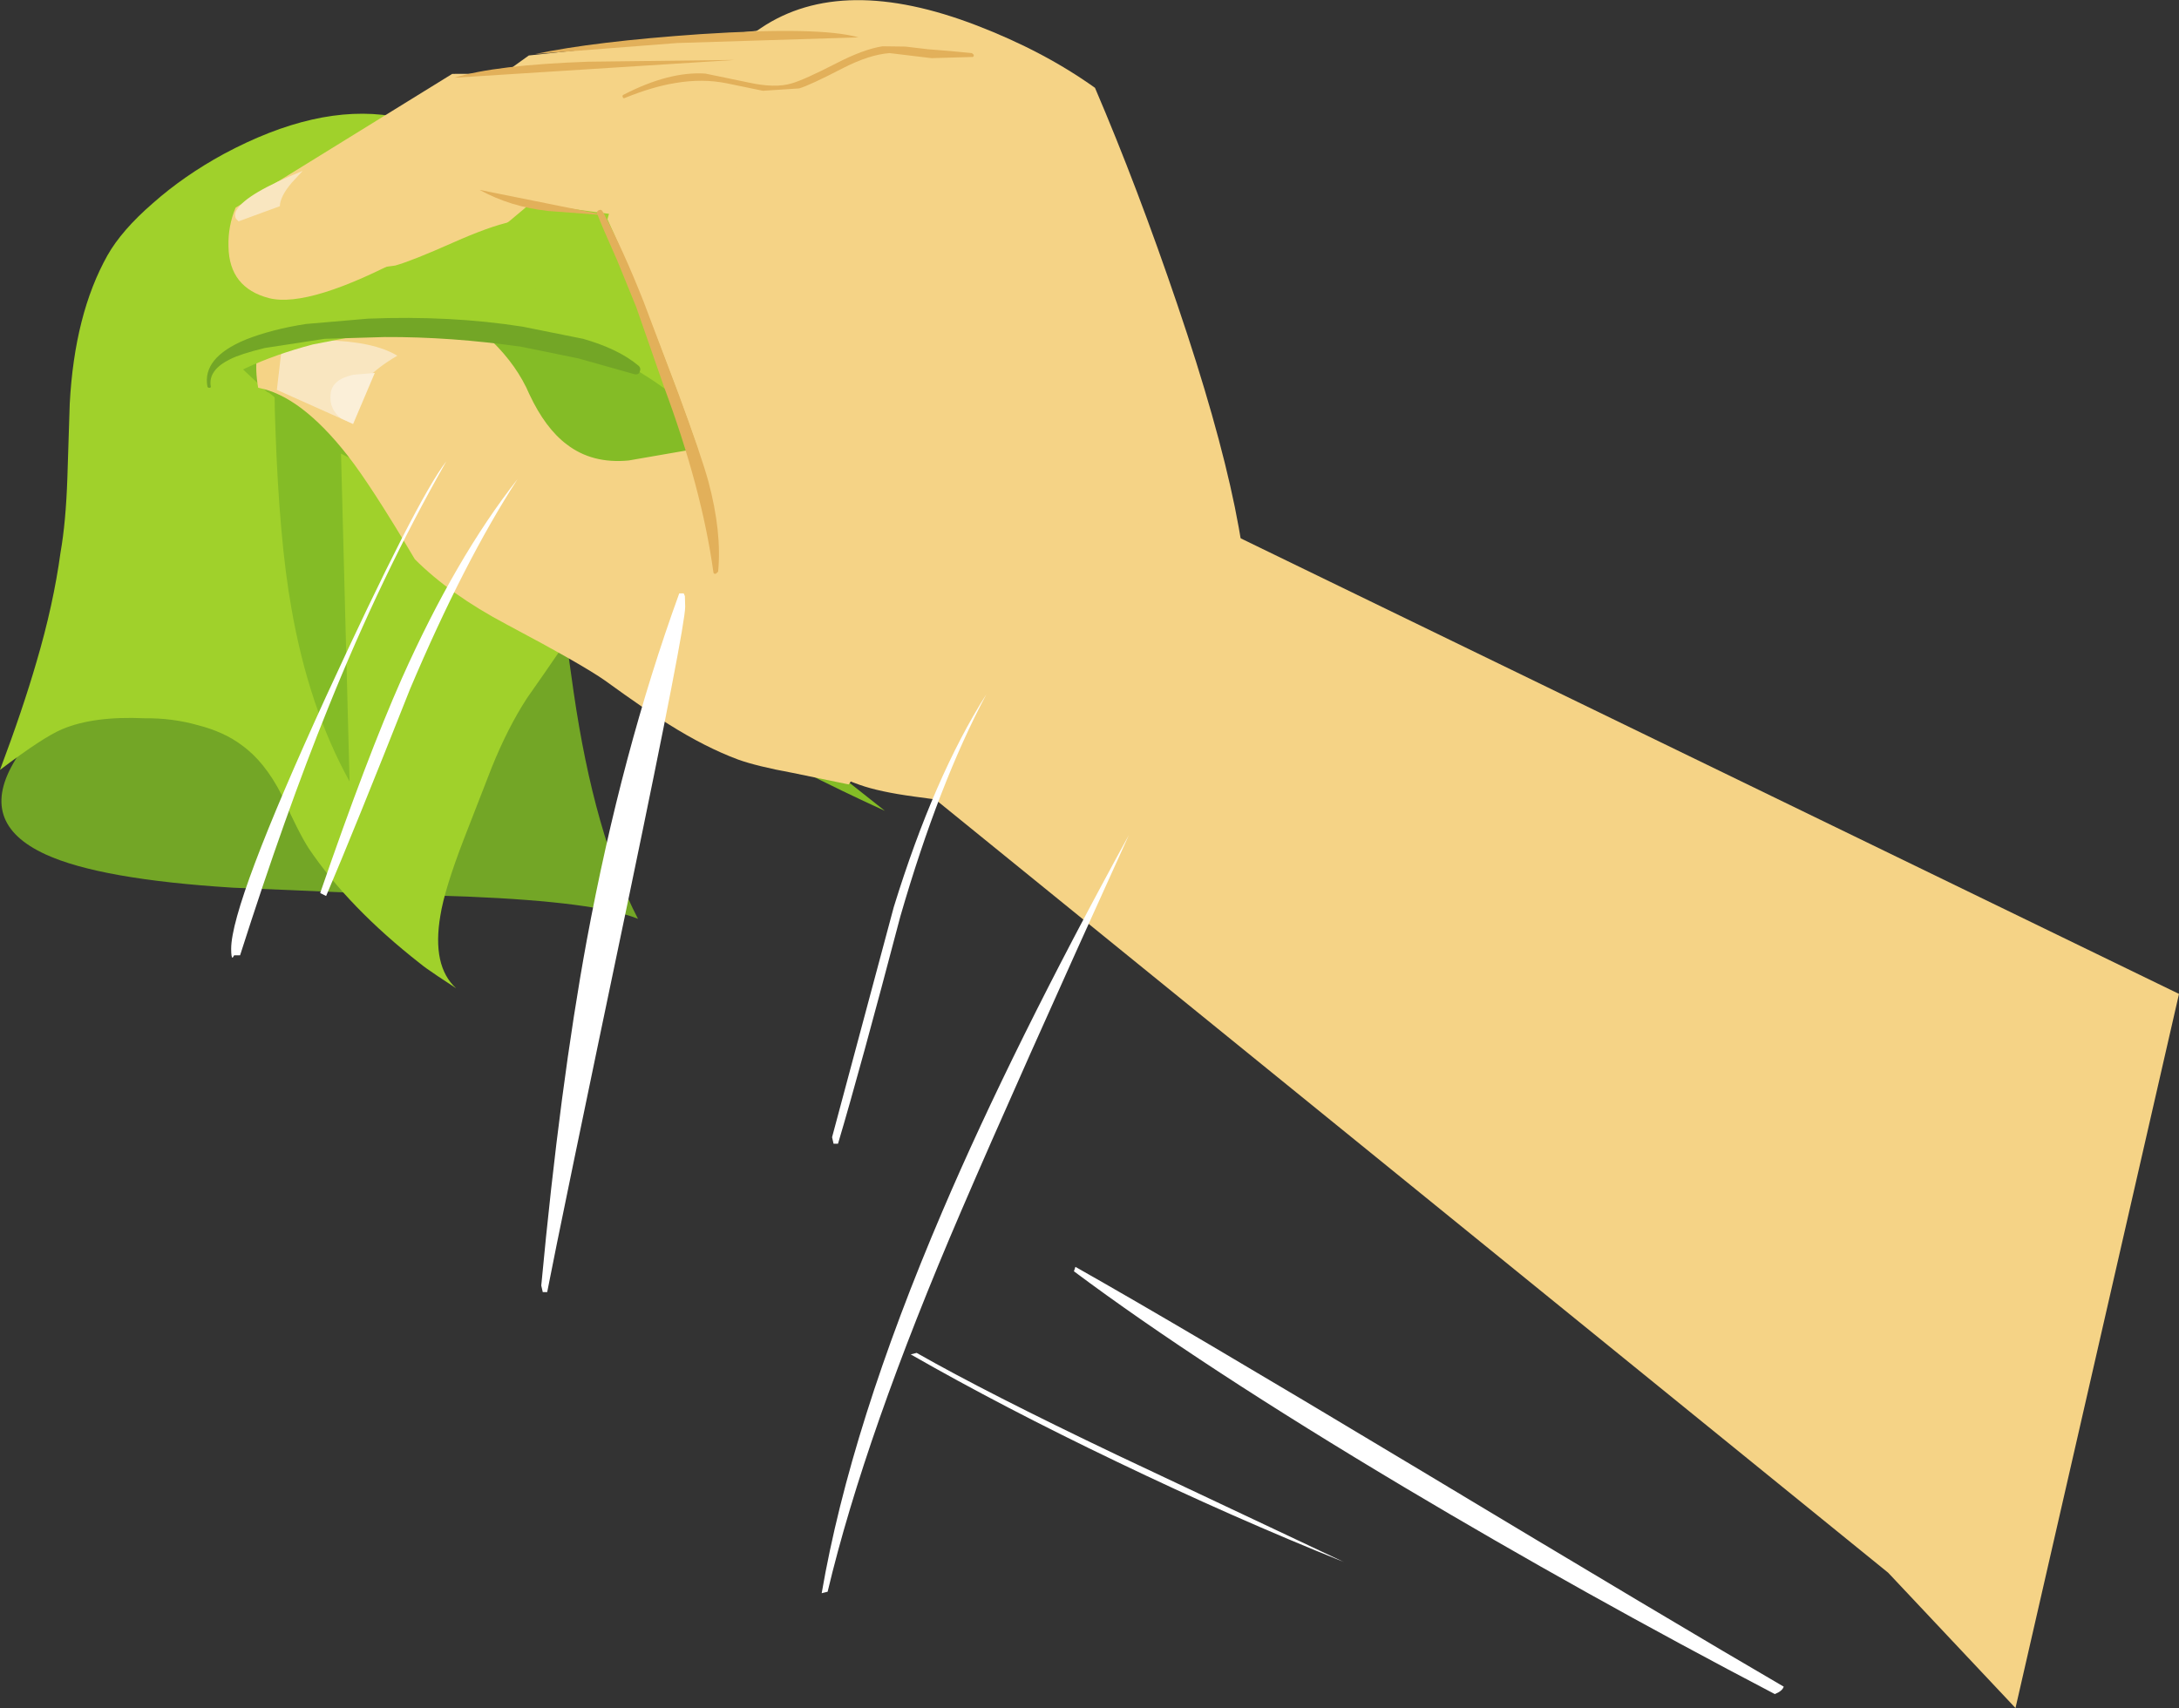 <?xml version="1.0" encoding="UTF-8" standalone="no"?>
<svg xmlns:xlink="http://www.w3.org/1999/xlink" height="287.85px" width="367.15px" xmlns="http://www.w3.org/2000/svg">
  <rect width="100%" height="100%" fill="#333333" stroke="none"/>
  <g transform="matrix(1.0, 0.0, 0.0, 1.0, -184.05, 483.25)">
    <path d="M207.8 -394.3 Q216.0 -404.2 220.65 -408.45 228.25 -415.25 238.0 -419.7 255.05 -426.9 263.2 -422.25 269.4 -418.7 273.35 -404.9 276.1 -396.75 278.0 -385.85 L280.7 -366.65 Q284.2 -342.55 291.55 -328.4 284.55 -331.25 262.8 -332.15 L243.2 -332.8 223.3 -333.65 Q200.9 -335.05 191.75 -339.25 180.05 -344.6 186.7 -355.3 L207.8 -394.3" fill="#73a626" fill-rule="evenodd" stroke="none"/>
    <path d="M250.0 -463.7 L263.65 -461.35 Q284.85 -457.85 296.75 -448.3 309.3 -438.15 305.95 -424.8 303.1 -413.45 291.95 -394.7 284.75 -382.5 272.85 -365.6 269.6 -360.6 266.9 -353.9 L262.25 -341.95 Q258.95 -333.4 258.25 -328.95 256.8 -320.45 260.9 -316.7 L257.8 -318.75 Q255.7 -320.15 254.8 -320.9 242.8 -330.3 236.05 -340.3 234.35 -342.95 231.5 -349.3 228.65 -354.9 224.8 -357.65 221.85 -359.9 217.35 -361.05 213.1 -362.25 208.45 -362.2 199.8 -362.6 194.5 -360.35 191.3 -359.0 184.05 -353.5 187.9 -363.75 190.2 -371.7 193.05 -381.35 194.25 -390.15 195.15 -395.25 195.4 -402.7 L195.8 -415.2 Q196.6 -430.3 202.15 -440.2 204.55 -444.45 209.8 -449.0 215.05 -453.65 221.75 -457.3 237.4 -465.7 250.0 -463.7" fill="#a0d12b" fill-rule="evenodd" stroke="none"/>
    <path d="M231.35 -431.4 Q233.5 -443.6 240.35 -451.25 L242.95 -351.55 Q236.05 -364.05 233.15 -380.75 231.1 -392.2 230.45 -411.2 229.95 -423.5 231.35 -431.4" fill="#84bc26" fill-rule="evenodd" stroke="none"/>
    <path d="M269.9 -446.0 Q256.6 -435.7 250.65 -434.4 L243.25 -434.15 Q239.45 -434.7 236.65 -436.3 233.7 -438.05 232.9 -440.35 232.0 -443.0 234.05 -445.85 L273.15 -473.9 324.4 -479.45 316.9 -455.0 282.0 -456.15 269.9 -446.0" fill="#f5d386" fill-rule="evenodd" stroke="none"/>
    <path d="M221.3 -424.45 Q240.4 -428.55 252.8 -429.0 270.15 -429.65 284.25 -424.3 289.05 -422.55 294.7 -418.7 300.8 -414.5 304.45 -410.1 308.7 -404.95 308.15 -401.05 307.5 -396.5 300.3 -394.25 288.35 -390.3 268.45 -396.0 253.25 -400.4 237.7 -408.8 236.55 -409.55 233.05 -413.45 229.8 -417.05 229.05 -417.2 L221.3 -424.45" fill="#84bc26" fill-rule="evenodd" stroke="none"/>
    <path d="M333.15 -346.6 Q303.85 -359.95 281.2 -376.55 252.55 -397.55 240.8 -419.75 L333.15 -346.6" fill="#84bc26" fill-rule="evenodd" stroke="none"/>
    <path d="M368.55 -468.45 Q375.7 -451.75 382.45 -431.85 396.0 -391.95 394.0 -375.4 392.75 -365.25 389.45 -359.3 385.95 -353.05 379.55 -350.15 367.85 -344.75 338.15 -349.0 332.2 -349.8 328.85 -351.0 324.3 -352.55 321.0 -355.65 313.6 -362.7 309.1 -382.1 305.0 -399.75 295.3 -424.8 290.5 -437.3 286.4 -446.3 L287.25 -449.25 Q288.6 -452.9 290.85 -456.75 298.15 -469.1 312.3 -478.55 325.95 -487.7 348.65 -478.95 359.95 -474.6 368.55 -468.45" fill="#f5d386" fill-rule="evenodd" stroke="none"/>
    <path d="M237.05 -433.5 Q241.75 -435.0 247.55 -434.55 253.1 -434.2 257.6 -432.25 262.85 -429.7 266.95 -425.75 271.2 -421.6 273.25 -416.8 275.95 -411.05 279.55 -408.35 283.85 -405.05 290.0 -405.65 L301.25 -407.6 Q306.6 -408.45 312.25 -407.4 321.8 -405.5 331.7 -394.5 341.15 -384.0 343.3 -374.1 L327.05 -351.05 317.6 -353.0 Q311.6 -354.1 308.4 -355.25 302.9 -357.3 296.7 -361.2 292.9 -363.55 286.0 -368.55 282.25 -371.2 269.35 -378.05 259.9 -383.05 253.95 -389.0 246.6 -401.4 242.65 -406.45 234.75 -416.55 227.55 -417.9 225.45 -429.85 237.05 -433.5" fill="#f5d386" fill-rule="evenodd" stroke="none"/>
    <path d="M230.7 -417.55 L231.65 -425.65 239.0 -425.9 Q247.05 -425.7 251.0 -423.3 244.55 -419.55 243.4 -415.3 242.85 -413.15 243.55 -411.8 L230.7 -417.55" fill="#f9e6c0" fill-rule="evenodd" stroke="none"/>
    <path d="M260.35 -442.35 Q266.55 -445.1 270.05 -445.85 277.5 -447.15 277.55 -441.8 277.55 -439.6 276.0 -437.1 274.5 -434.45 272.05 -432.6 266.8 -428.95 259.05 -427.95 L245.0 -426.8 236.75 -425.2 Q230.5 -423.55 225.55 -421.25 211.9 -415.0 215.9 -407.3 L211.0 -409.0 Q207.7 -418.3 216.3 -426.95 223.9 -434.5 233.85 -436.25 L242.25 -437.35 250.65 -438.5 Q253.5 -439.3 260.35 -442.35" fill="#a0d12b" fill-rule="evenodd" stroke="none"/>
    <path d="M253.05 -440.3 Q236.2 -431.3 229.4 -433.0 222.65 -434.75 222.55 -441.7 222.45 -445.15 223.75 -448.25 L260.25 -470.8 307.1 -470.9 Q308.75 -464.5 308.45 -458.15 307.7 -445.45 297.85 -445.7 L268.55 -449.65 264.0 -446.65 Q258.35 -443.1 253.05 -440.3" fill="#f5d386" fill-rule="evenodd" stroke="none"/>
    <path d="M283.15 -472.85 L307.85 -473.15 260.6 -470.15 Q267.55 -472.3 283.15 -472.85" fill="#e2b05a" fill-rule="evenodd" stroke="none"/>
    <path d="M284.7 -447.15 Q284.5 -447.6 284.9 -447.8 285.35 -448.05 285.6 -447.6 289.05 -441.15 292.5 -432.4 L298.4 -416.8 Q302.25 -406.35 303.4 -402.15 305.7 -393.55 305.05 -386.9 L304.65 -386.55 Q304.25 -386.5 304.25 -386.85 302.3 -400.95 295.9 -418.15 L291.25 -431.5 288.05 -439.35 Q285.5 -445.05 284.7 -447.15" fill="#e2b05a" fill-rule="evenodd" stroke="none"/>
    <path d="M286.25 -446.95 L276.35 -447.7 Q270.05 -448.4 264.85 -451.25 L286.25 -446.95" fill="#e2b05a" fill-rule="evenodd" stroke="none"/>
    <path d="M219.55 -418.2 Q219.65 -417.95 219.4 -417.9 219.1 -417.85 219.0 -418.1 218.1 -422.95 225.4 -426.0 229.8 -427.75 235.6 -428.65 L246.1 -429.55 Q260.0 -430.1 272.1 -428.2 L282.3 -426.15 Q288.25 -424.45 291.6 -421.65 292.1 -421.25 291.85 -420.6 291.6 -420.0 290.9 -420.2 L281.5 -422.85 271.95 -424.8 Q260.1 -426.5 248.9 -426.45 L238.75 -426.15 228.65 -424.6 Q224.55 -423.6 222.8 -422.7 219.15 -420.9 219.55 -418.2" fill="#73a626" fill-rule="evenodd" stroke="none"/>
    <path d="M243.55 -411.8 L241.5 -412.75 Q239.5 -414.3 239.75 -416.8 239.95 -419.3 243.6 -420.1 L247.2 -420.4 243.55 -411.8" fill="#fbefd8" fill-rule="evenodd" stroke="none"/>
    <path d="M302.1 -477.5 Q322.25 -478.8 328.7 -476.95 L298.15 -476.0 274.25 -474.15 Q284.1 -476.25 302.1 -477.5" fill="#e2b05a" fill-rule="evenodd" stroke="none"/>
    <path d="M344.15 -474.65 L347.8 -474.3 348.1 -474.05 Q348.2 -473.75 347.95 -473.65 L341.0 -473.45 333.95 -474.3 Q330.55 -474.05 326.15 -471.8 320.45 -468.85 318.7 -468.35 L312.6 -467.95 306.55 -469.2 Q302.4 -470.05 297.8 -469.25 294.05 -468.65 289.35 -466.75 289.1 -466.6 289.0 -466.85 288.85 -467.1 289.05 -467.25 296.75 -471.25 302.9 -470.85 L310.15 -469.35 Q314.65 -468.35 317.45 -469.2 319.55 -469.8 325.0 -472.6 329.55 -474.95 332.75 -475.45 L336.6 -475.4 340.4 -474.95 344.15 -474.65" fill="#e2b05a" fill-rule="evenodd" stroke="none"/>
    <path d="M235.05 -454.45 L233.2 -452.45 Q231.25 -450.15 231.2 -448.5 L224.25 -445.95 223.8 -446.4 Q223.45 -447.1 223.95 -447.9 225.6 -450.65 235.05 -454.45" fill="#f9e6c0" fill-rule="evenodd" stroke="none"/>
    <path d="M523.65 -195.4 L502.2 -218.2 341.0 -349.05 379.15 -399.3 551.2 -315.75 523.65 -195.4" fill="#f5d386" fill-rule="evenodd" stroke="none"/>
    <path d="M299.45 -382.8 L299.5 -381.0 Q299.5 -377.65 290.15 -332.75 278.25 -275.9 276.25 -265.5 L275.5 -265.5 275.25 -266.6 Q278.4 -300.2 282.9 -324.7 288.8 -356.55 298.5 -383.25 L299.25 -383.25 299.45 -382.8 M238.0 -332.75 Q245.9 -355.7 251.75 -368.9 260.8 -389.2 271.25 -402.5 262.2 -388.5 253.15 -367.15 243.65 -343.15 239.0 -332.25 L238.0 -332.75 M223.5 -322.25 L223.25 -321.85 Q223.0 -321.8 223.0 -323.35 223.0 -330.95 239.05 -366.0 254.3 -399.15 259.25 -405.5 248.35 -386.35 239.3 -363.85 232.15 -346.2 224.5 -322.25 L223.5 -322.25 M322.5 -214.75 Q327.35 -242.95 342.9 -279.25 354.65 -306.75 374.25 -342.5 355.2 -300.55 346.0 -279.15 329.8 -241.5 323.5 -215.0 L322.5 -214.75 M335.75 -328.8 Q329.0 -303.1 325.25 -290.5 L324.5 -290.5 324.25 -291.6 334.65 -330.4 Q341.45 -352.4 350.25 -366.25 342.25 -351.25 335.75 -328.8 M365.25 -269.75 Q383.05 -259.7 422.0 -236.3 467.4 -209.0 484.6 -199.0 484.35 -198.25 483.1 -197.75 450.9 -214.6 420.85 -232.5 386.3 -253.1 365.0 -269.0 L365.25 -269.75 M338.5 -255.25 Q350.35 -248.5 372.25 -238.05 L410.5 -220.0 Q391.7 -227.55 372.25 -236.9 352.95 -246.15 337.5 -255.0 L338.5 -255.25" fill="#ffffff" fill-rule="evenodd" stroke="none"/>
  </g>
</svg>
